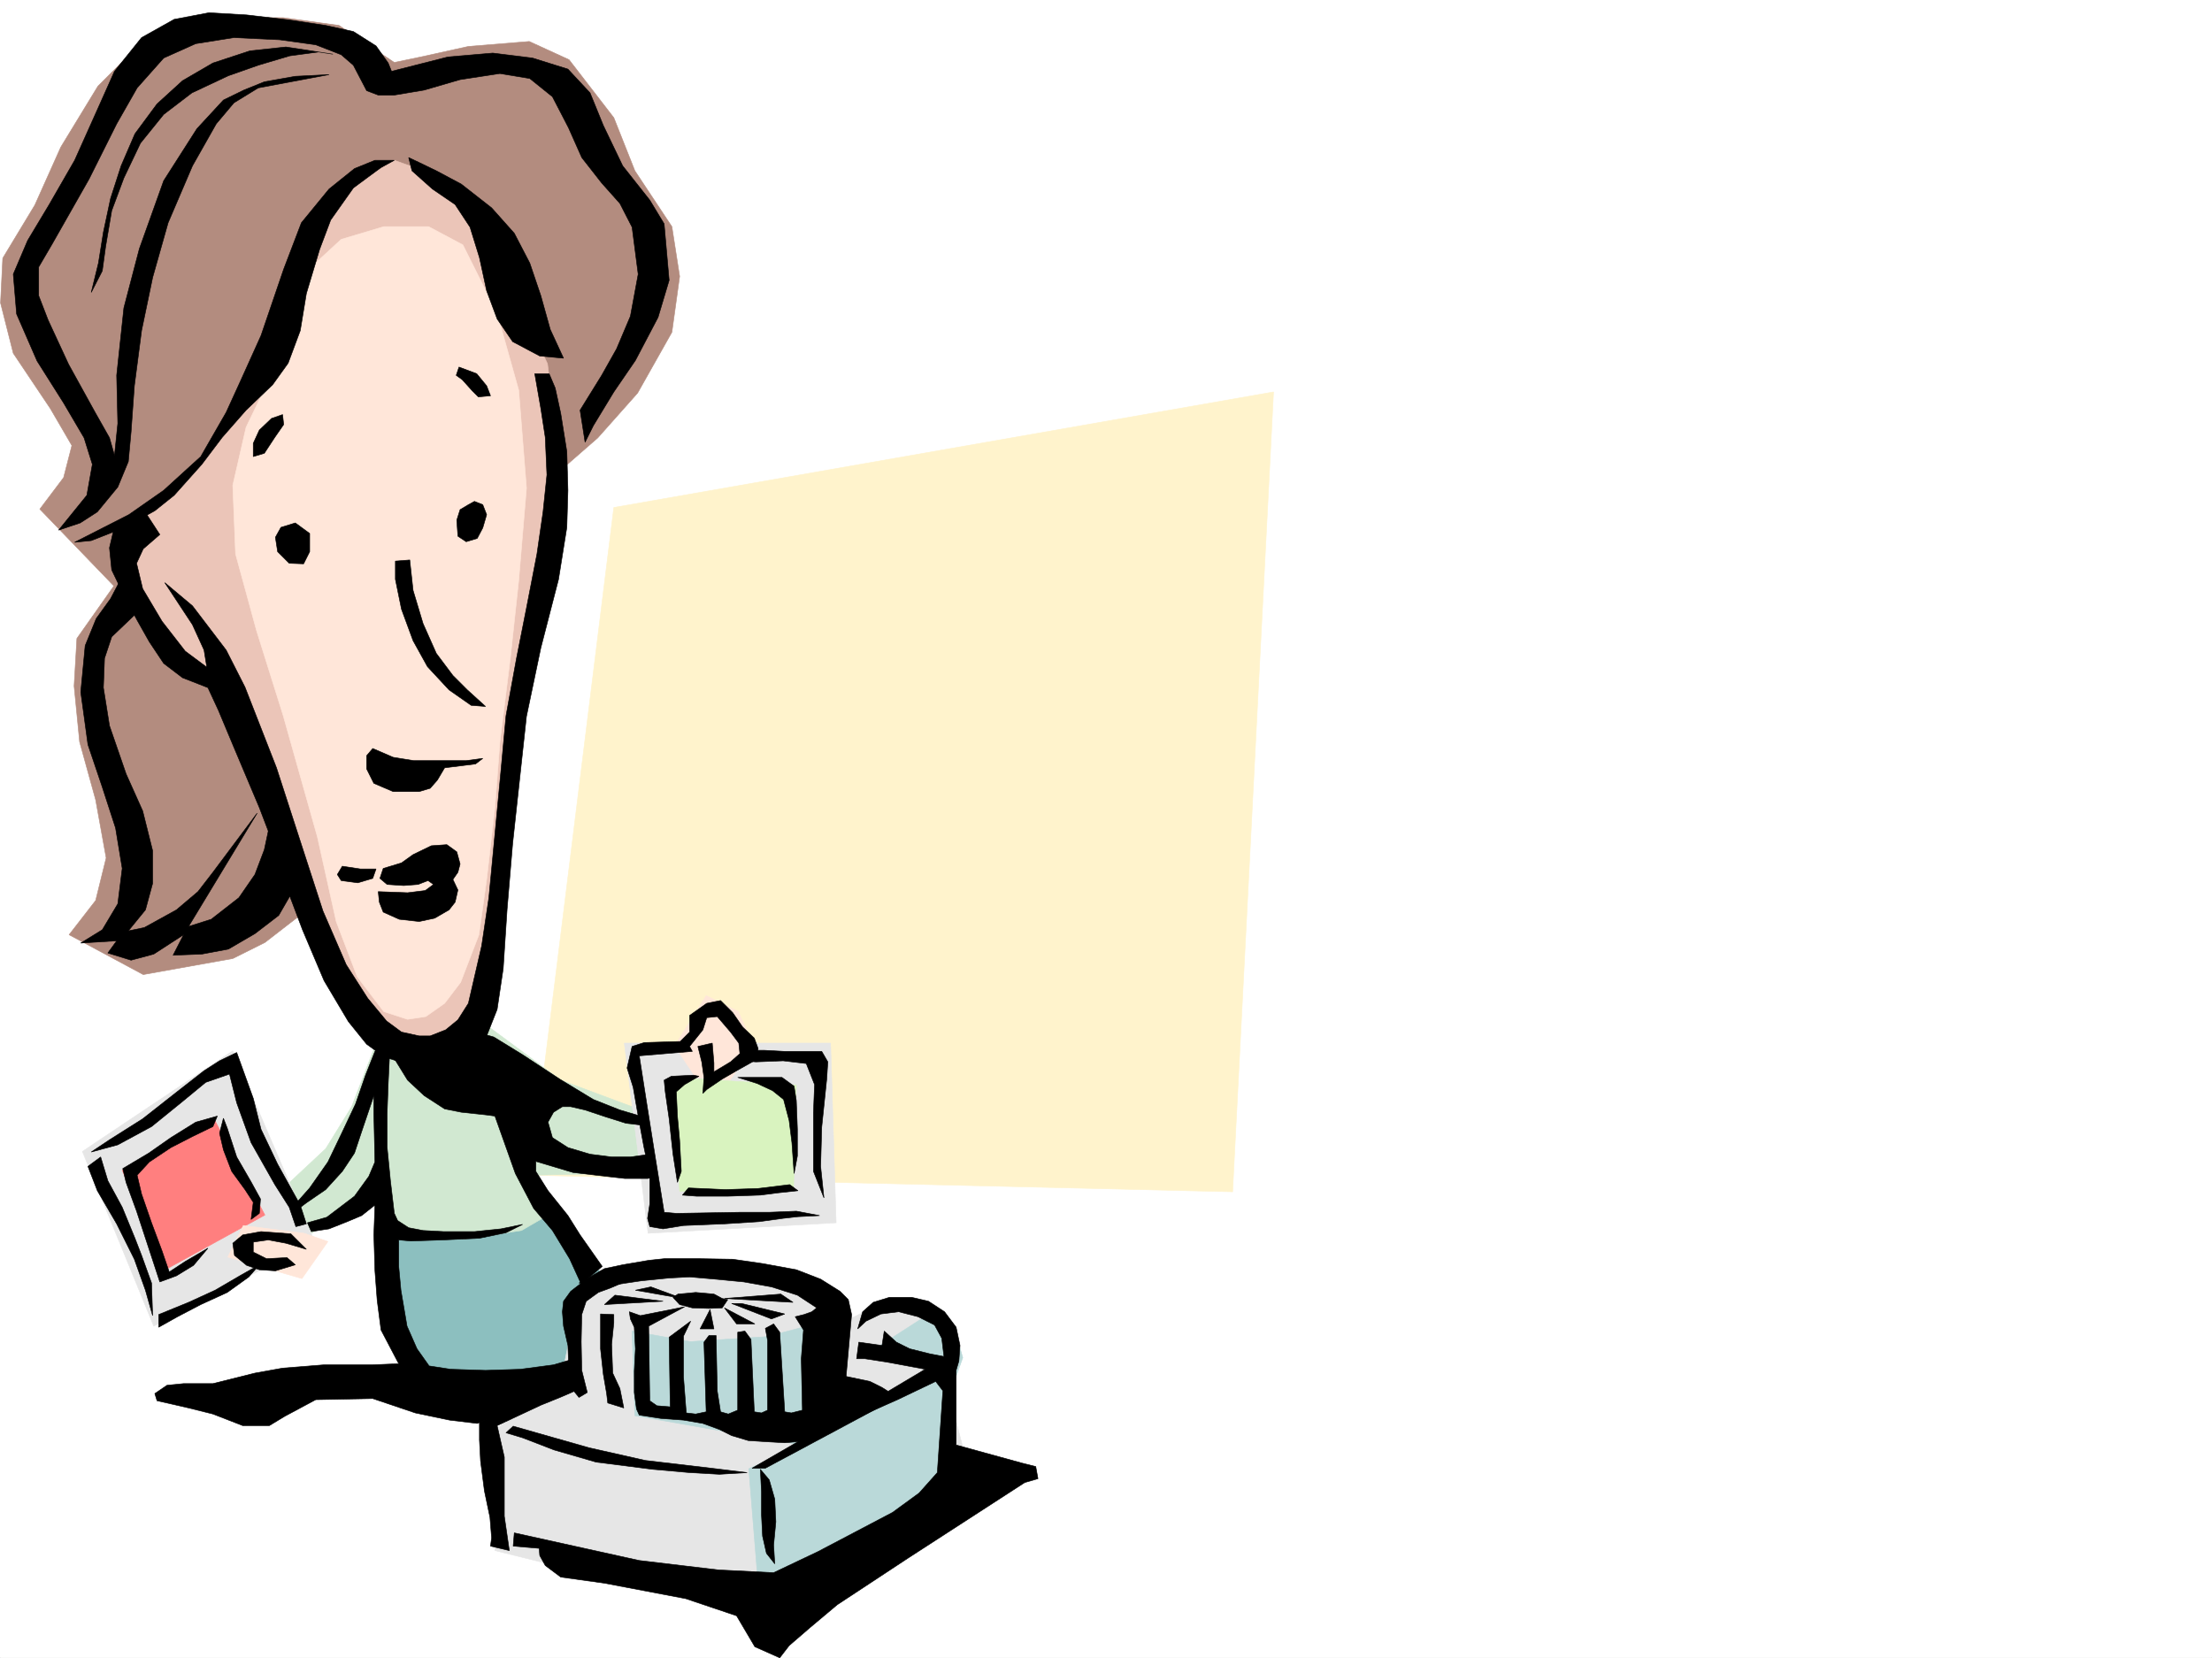 <svg xmlns="http://www.w3.org/2000/svg" width="2997.016" height="2246.636"><rect width="100%" height="100%" fill="#333333" stroke="none"/><defs><clipPath id="a"><path d="M0 0h2997v2244.137H0Zm0 0"/></clipPath></defs><path fill="#fff" d="M0 2246.297h2997.016V0H0Zm0 0"/><g clip-path="url(#a)" transform="translate(0 2.16)"><path fill="#fff" fill-rule="evenodd" stroke="#fff" stroke-linecap="square" stroke-linejoin="bevel" stroke-miterlimit="10" stroke-width=".743" d="M.742 2244.137h2995.531V-2.16H.743Zm0 0"/></g><path fill="#fff3cc" fill-rule="evenodd" stroke="#fff3cc" stroke-linecap="square" stroke-linejoin="bevel" stroke-miterlimit="10" stroke-width=".743" d="m831.656 687.613 893.867-156.558-55.445 1083.816-950.793-22.484Zm0 0"/><path fill="#8cbfbf" fill-rule="evenodd" stroke="#8cbfbf" stroke-linecap="square" stroke-linejoin="bevel" stroke-miterlimit="10" stroke-width=".743" d="m523.746 1664.293-3.754 110.887 42.696 104.082 261.5-7.465 7.468-122.11L735 1614.126l-140.094 14.234Zm0 0"/><path fill="#d1e8d1" fill-rule="evenodd" stroke="#d1e8d1" stroke-linecap="square" stroke-linejoin="bevel" stroke-miterlimit="10" stroke-width=".743" d="m512.484 1405.879-35.972 93.644-35.192 56.93-57.71 53.918 32.218 64.438 89.93-53.957 10.48 57.671h114.64l75.657-11.222 42.7-24.711-28.465-50.203 171.609-3.715-17.984-82.422-114.641-42.7-121.406-89.85zm0 0"/><path fill="#e6e6e6" fill-rule="evenodd" stroke="#e6e6e6" stroke-linecap="square" stroke-linejoin="bevel" stroke-miterlimit="10" stroke-width=".743" d="m1204.047 1760.945-56.93 28.426-17.988-42.656-110.887-32.219h-97.398l-89.188 10.48-46.449 21.739-25.453 125.082-92.902 68.148L670.566 2101l361.907 89.852 279.488-200.739-35.973-140.058-7.508-78.63zm0 0"/><path fill="#bad9d9" fill-rule="evenodd" stroke="#bad9d9" stroke-linecap="square" stroke-linejoin="bevel" stroke-miterlimit="10" stroke-width=".743" d="m1250.496 1785.656-67.41 43.442 92.902 24.71-143.105 64.399-11.262-128.836-82.422 21.742-104.12 6.723-78.673-14.23 3.754 114.601 225.492 39.727-71.164 32.18 14.235 175.284 253.992-153.546 7.508-132.59 14.23-39.684-10.476-35.973zm0 0"/><path fill="#e6e6e6" fill-rule="evenodd" stroke="#e6e6e6" stroke-linecap="square" stroke-linejoin="bevel" stroke-miterlimit="10" stroke-width=".743" d="M845.89 1413.387h279.485l7.508 243.437-254.774 14.23zm-734.261 146.82 203.789-136.34 110.89 258.41-218.023 114.602zm0 0"/><path fill="#d9f3bf" fill-rule="evenodd" stroke="#d9f3bf" stroke-linecap="square" stroke-linejoin="bevel" stroke-miterlimit="10" stroke-width=".743" d="m910.328 1459.836 168.598 10.48-3.754 140.055-154.328 3.754zm0 0"/><path fill="#ff7f7f" fill-rule="evenodd" stroke="#ff7f7f" stroke-linecap="square" stroke-linejoin="bevel" stroke-miterlimit="10" stroke-width=".743" d="M290.707 1517.512 165.59 1585.66l56.93 135.563 136.378-74.88zm0 0"/><path fill="#ffe6d9" fill-rule="evenodd" stroke="#ffe6d9" stroke-linecap="square" stroke-linejoin="bevel" stroke-miterlimit="10" stroke-width=".743" d="m412.074 1671.055-82.422-10.477-20.957 42.695 100.407 29.208 35.191-50.204zm502.004-253.915 42.738-68.152 43.442 21.703 20.957 46.45-32.219 46.41-46.453-3.715zm0 0"/><path fill="#b38c7f" fill-rule="evenodd" stroke="#b38c7f" stroke-linecap="square" stroke-linejoin="bevel" stroke-miterlimit="10" stroke-width=".743" d="m756.742 639.676 53.215-46.45 53.918-60.683 46.453-82.383 10.516-75.66-10.516-67.41-50.168-75.656-28.504-71.907-60.683-78.629-53.918-24.71-82.422 6.722-64.438 14.235-35.972 7.507-74.914-50.207-75.7-10.476h-78.668l-64.437 14.23-57.672 28.465-50.203 50.168-50.207 82.422-35.227 78.629-43.441 71.906-3.012 60.684 17.242 68.152 50.207 74.914 29.207 50.164-11.222 43.442-32.219 42.695 100.371 104.125-50.164 71.16-3.754 64.398 7.465 75.66 21.742 78.63 14.23 78.667-14.23 57.676-35.972 46.41 100.41 53.957 121.363-21.738 43.48-21.7 46.454-35.972 46.449-89.148zm0 0"/><path fill="#ebc5b8" fill-rule="evenodd" stroke="#ebc5b8" stroke-linecap="square" stroke-linejoin="bevel" stroke-miterlimit="10" stroke-width=".743" d="m534.223 217.2-74.914 46.452-47.235 71.903-24.71 68.152-32.22 100.371-42.695 67.406-61.465 71.907-56.93 42.695-17.988 50.207-7.468 39.687 29.21 78.63 92.899 71.906 46.453 78.668 57.711 128.832 38.945 164.77 75.657 122.108 56.968 14.231 57.672-11.258 42.739-60.644 10.476-110.887 7.508-164.77 21.7-186.507 38.984-143.067 14.234-118.316-17.988-146.82-50.204-107.094-46.453-111.633-50.203-35.188zm0 0"/><path fill="#ffe6d9" fill-rule="evenodd" stroke="#ffe6d9" stroke-linecap="square" stroke-linejoin="bevel" stroke-miterlimit="10" stroke-width=".743" d="m519.992 307.09-57.71 17.246-38.946 35.93-32.219 71.906-28.465 86.137-29.246 60.683-17.988 78.633 3.754 92.898 28.465 104.086 35.972 114.602 46.454 164.805 25.492 114.605 28.465 74.875 35.972 47.195 32.219 10.477 24.71-3.754 25.493-17.945 21.7-28.465 24.75-64.438 10.48-74.875 11.222-97.398 6.762-89.11 14.234-114.601 11.223-104.125 10.516-125.082-10.516-132.586-29.21-104.086-46.45-92.898-46.45-24.715zm0 0"/><path fill-rule="evenodd" stroke="#000" stroke-linecap="square" stroke-linejoin="bevel" stroke-miterlimit="10" stroke-width=".743" d="M496.766 122.852 478.78 88.367l-16.5-14.234-34.449-13.45-48.719-6.765-62.168-2.969-51.691 8.211-43.48 19.469-35.97 40.469-27.722 48.68-37.457 74.917-50.207 88.364-17.984 30.734v38.941L65.18 433.7l27.722 59.899 35.973 65.18 19.469 34.449 6.765 23.968 4.496-43.441-1.523-65.18 9.734-91.379 20.997-80.152 32.96-92.121 44.965-70.418 35.973-38.945 27.723-13.489 27.722-11.222 41.953-7.47 45.707-2.265-95.91 17.985-32.96 20.215-23.97 28.464-32.218 56.93-33 77.145-20.957 74.132-14.977 71.907-9.773 74.914-4.457 62.172-3.754 40.468-14.235 34.446-27.722 33.703-23.223 14.976-29.25 9.735 38.242-47.192 7.47-41.953-11.224-35.933-27.722-47.196-35.973-56.93-27.719-63.656-4.5-53.918 19.473-45.707 29.207-48.68 34.488-59.94 32.22-71.903 21.737-48.68 36.715-45.668 44.184-24.754 47.195-8.953 50.945 2.973 57.711 6.765 49.461 7.465 37.461 8.254 30.692 19.469 16.5 23.227 4.496 11.222 76.441-19.472 60.684-5.239 53.918 6.723 47.976 15.016 29.95 32.18 17.988 44.183 26.234 54.699 36.715 46.453 19.473 32.18 6.765 76.398-15.015 50.207-30.696 58.414-29.246 42.696-27.722 45.672-11.22 22.48-6.765-43.441 29.246-47.192 20.215-35.933 18.73-44.223 10.516-56.89-8.25-63.692-16.5-32.18-24.71-27.722-26.977-34.45-17.989-40.464-21.738-41.958-30.695-24.71-40.469-6.723-53.957 8.25-48.68 14.191-40.468 6.766h-21.739zm0 0"/><path fill-rule="evenodd" stroke="#000" stroke-linecap="square" stroke-linejoin="bevel" stroke-miterlimit="10" stroke-width=".743" d="m387.363 63.656-48.718 5.239-50.165 16.5-41.21 23.968-34.489 31.438-29.949 40.469-18.73 43.437-14.27 44.184-9.738 45.707-6.723 41.918-9.738 39.722 14.976-29.207 4.496-32.96 8.25-48.68 16.461-44.223 22.485-47.191 31.472-38.946 38.204-29.207 49.46-23.226 40.47-14.23 42.695-12.708 38.984-5.242 19.473 2.973zm128.875 163.281-37.457 27.723-30.734 43.438-14.977 39.726-17.984 59.903-8.25 50.164-16.461 44.222-20.996 29.207-35.973 34.446-32.218 36.718-27.723 36.676-37.457 41.953-26.235 20.957-40.43 22.48-45.71 17.989-22.48 2.227 73.429-37.418 47.191-32.961 50.207-45.707 34.446-59.903 19.512-42.695 27.722-61.426 30.692-89.89 24.007-62.914 37.457-45.707 34.45-27.684 27.722-11.262h26.235zm41.953 4.497 27.723 24.71 30.73 20.997 20.215 30.695 12.746 41.21 9.739 44.927 14.23 38.199 21 30.734 36.715 19.469 32.215 2.973-17.984-38.942-12.747-45.672-14.976-44.218-20.996-40.43-30.73-34.45-41.176-32.218-33.743-17.984-23.226-11.223-14.23-6.727zm-200.035 382.75 14.23-21.7 11.966-17.246-1.485-13.488-14.976 5.238-16.5 15.758-8.25 17.95v17.984zm263.731-116.832 23.968 8.992 13.489 16.46 5.238 13.493-16.46 1.484-8.25-8.21-13.49-15.016-8.25-5.98zm0 0"/><path fill-rule="evenodd" stroke="#000" stroke-linecap="square" stroke-linejoin="bevel" stroke-miterlimit="10" stroke-width=".743" d="m724.523 506.344 8.25 47.195 5.98 38.945 2.27 50.907-5.238 50.203-8.25 56.93-14.234 73.39-13.489 68.152-14.234 77.887-6.762 73.43-8.25 86.883-8.21 86.136-9.739 65.141-17.984 77.926-14.235 22.441-16.5 13.492-20.996 8.25h-14.976l-23.965-5.242-20.215-14.973-25.496-30.734-29.207-45.668-31.477-72.648-29.207-89.89-33.742-104.126-42.699-109.36-25.492-50.167-45.668-59.938-37.496-31.437 37.496 56.93 15.719 34.445 3.753 23.226-29.246-21.738-31.437-40.43-26.238-44.222-8.25-34.45 8.996-19.468 22.48-19.473-20.996-32.219-41.21 24.75-5.985 25.453 3.011 29.954 17.989 37.457 16.46 30.691 16.5 29.25 19.47 29.207 25.496 19.473 34.445 13.449 14.234 30.73 20.996 50.168 34.446 81.641 21.742 56.93 17.242 56.93 19.473 51.687 29.207 68.894 32.96 55.446 24.75 30.691 23.97 17.246 41.953 13.489 21.738-1.524 24.715-3.715 20.996-9.738 29.207-26.977 14.23-35.972 8.25-55.406 5.242-80.153 7.508-89.11 18.727-172.277 19.472-92.898 23.97-92.863 11.26-70.422 1.485-50.164-1.484-52.434-8.25-51.687-7.508-34.45-8.25-19.472zm0 0"/><path fill-rule="evenodd" stroke="#000" stroke-linecap="square" stroke-linejoin="bevel" stroke-miterlimit="10" stroke-width=".743" d="m400.11 708.57-19.473 5.98-7.504 13.493 3.008 19.473 15.718 15.714 19.473.747 8.25-16.461v-24.711zm234.523-24.71-11.262 6.726-4.496 14.23 1.523 21.739 11.223 7.468 14.977-4.496 7.507-14.23 5.239-17.95-5.239-13.488-11.261-4.496zm-79.453 74.874 4.496 41.211 13.492 44.926 17.984 40.469 22.485 29.953 19.468 19.473 24.754 22.48-19.511-1.523-29.953-20.957-29.208-31.438-19.511-35.23-15.715-42.696-8.25-40.43v-24.71zm-50.164 255.442 27.722 11.965 27.723 4.496h71.16l22.484-3.012-9.738 7.508-17.984 2.27-23.969 2.968-9.734 16.504-9.778 11.219-14.976 4.496h-35.188l-26.238-11.22-9.734-19.512v-17.949zm-41.211 159.527 24.71 3.754h20.958l-4.457 12.707-20.254 6.023-22.48-3.011-5.243-8.25zm55.441 3.012 24.715-7.508 15.715-11.223 24.75-12.004 20.96-1.484 13.489 9.734 4.496 16.461-2.973 11.262-6.761 9.738 6.761 14.23-3.753 16.462-8.25 10.48-19.47 11.262-21 4.496-26.976-3.012-21.703-9.738-5.277-13.488-1.485-14.23 39.727 1.484 23.965-2.973 11.222-8.25-7.468-5.238-13.489 5.238-19.472 1.488-22.48-1.488-9.739-8.25zM149.832 811.168l-19.473 26.98-14.976 36.715-5.98 62.91 9.734 71.164 19.472 57.672 17.985 55.407 8.996 54.699-5.985 47.937-20.996 35.188-29.207 17.988 48.68-3.012-11.965 16.5 31.477 9.735 30.691-8.25 40.469-26.235-14.23 27.723 38.94-1.488 35.973-6.762 35.973-20.957 32.219-24.71 22.48-38.946-32.218-95.875-9.735 45.672-12.746 33.703-21.742 31.476-37.457 29.207-30.73 9.735 92.94-153.543-59.94 80.152-20.254 26.2-29.207 24.71-43.48 23.969-21.7 4.496 23.223-28.465 9.738-35.933v-44.184l-13.492-53.957-22.48-50.164-22.485-65.184-8.25-51.687 1.527-39.688 9.734-29.207 33.704-32.218-18.727-50.91zM394.09 1671.8l-40.43-3.01-24.75 4.495-13.492 11.262 2.27 16.46 16.46 13.49 17.243 5.98 21.742 1.488 26.976-8.211-11.261-9.738-27.72 1.488-17.987-8.992v-13.492l20.254-2.97 23.968 4.497 27.723 8.21zm-73.39-245.667 22.44 62.168 10.52 41.918 22.48 47.191 30.696 55.445 8.25 25.454-14.234 3.753-8.993-26.234-19.472-30.695-32.215-56.93-19.473-53.918-9.777-38.945-32.219 11.222-29.95 24.711-43.44 35.23-45.708 24.712-35.972 9.734 24.71-16.5 44.966-28.465 45.71-35.933 37.458-29.207 20.996-13.489zm-201.563 154.289 12.746 32.96 26.199 44.927 23.969 47.937 15.012 41.953 9.738 34.45-1.488-44.184-13.489-37.457-8.992-23.227-17.242-41.953-19.473-35.934-9.738-32.218zm0 0"/><path fill-rule="evenodd" stroke="#000" stroke-linecap="square" stroke-linejoin="bevel" stroke-miterlimit="10" stroke-width=".743" d="m166.332 1583.395 35.227-20.957 29.953-20.958 33.742-21 29.207-8.21-5.98 14.234-27.723 13.45-29.246 15.015-29.207 19.472-16.5 17.946 6.02 25.492 13.487 38.945 14.235 38.2 9.734 28.464 21.703-14.23 30.73-17.988-19.472 23.226-23.222 14.23-22.485 8.254-31.476-95.875-14.23-38.984zm141.621-54.665 12.746 38.946 19.473 33.703 12.746 23.227-1.527 19.472-11.22 8.25 2.97-23.226-11.223-17.243-17.984-24.71-11.223-29.208-5.238-22.484 5.238-20.215zm-92.903 252.43 40.43-16.5 35.973-16.46 35.969-20.958 23.969-13.488-14.23 16.46-29.208 20.997-35.973 16.46-31.476 16.462-25.453 14.234zm0 0"/><path fill-rule="evenodd" stroke="#000" stroke-linecap="square" stroke-linejoin="bevel" stroke-miterlimit="10" stroke-width=".743" d="m402.34 1629.102 17.242-19.473 24.711-35.188 17.988-37.46 19.469-41.212 13.492-38.94 12.746-32.22 20.996-19.472-3.011 62.91-1.485 41.215v44.926l4.496 45.706 5.239 44.184 4.496 9.735 14.976 9.734 19.473 3.754 27.723 1.488h41.953l35.972-3.715 29.246-6.023-22.484 11.262-35.973 7.468-48.714 2.27-44.184 1.484-16.5-1.484v35.93l3.008 32.218 8.25 48.68 13.492 30.695 16.461 23.223 29.207 4.5 47.234 1.523 47.192-1.523 44.965-5.984 27.722-8.25v35.23l-131.14 52.434-37.457-4.5-46.453-9.735-57.672-19.473-77.184 1.489-41.953 22.48-20.996 12.707H328.91l-40.43-15.718-33-8.25-42.699-9.735-3.008-9.734 16.5-11.223 22.48-2.27h39.727l56.93-14.23 37.457-6.726 56.188-4.497h65.18l35.972-1.484-23.969-45.707-5.242-40.43-3.008-39.726-1.488-48.68 1.488-40.43-17.988 14.23-19.469 8.212-24.715 9.777-24.003 3.715-5.243-11.965 26.239-7.508 37.457-28.464 19.472-26.942 8.25-19.469-1.488-65.18v-24.71l-16.5 48.676-9.734 29.21-16.461 24.711-22.485 24.711-26.234 17.985-14.977 11.261zm0 0"/><path fill-rule="evenodd" stroke="#000" stroke-linecap="square" stroke-linejoin="bevel" stroke-miterlimit="10" stroke-width=".743" d="m534.223 1434.344 17.988 29.207 22.48 21 27.723 17.984 22.48 4.496 34.45 3.715 11.222 1.523 27.72 77.887 24.753 47.196 25.453 29.949 23.223 38.203 15.758 34.445 28.465-23.968-29.989-42.696-16.46-26.2-26.981-33.702-16.5-26.234v-13.493l50.207 15.016 31.472 3.715 38.985 4.496h30.691l8.25-1.485-5.238-31.476-26.234 3.754h-25.457l-29.246-3.754-29.95-8.953-20.996-13.488-5.984-21 7.508-13.45 11.964-7.508h11.262l19.473 4.497 29.207 9.738 26.234 8.25 24.711 2.969v-11.22l-32.96-9.737-35.973-14.23-45.707-27.724-50.165-32.96-38.984-23.97-29.207-8.21-55.445 26.195-55.442-13.488zm0 0"/><path fill-rule="evenodd" stroke="#000" stroke-linecap="square" stroke-linejoin="bevel" stroke-miterlimit="10" stroke-width=".743" d="m921.586 1411.16 12.746-12.75v-22.48l23.227-16.461 18.73-3.754 16.461 16.46 13.488 19.474 15.758 15.011 5.238 14.235-5.238 16.46-24.008 13.489-19.472 11.222-20.957 14.235-5.239 5.238 1.485-21.703-3.012-20.996-5.238-20.957 19.472-4.496 2.266 26.98v11.965l22.484-13.492 12.707-11.219-1.484-14.234-11.223-14.977-17.984-20.996-14.234 1.527-5.239 16.461-17.988 22.48 3.715 6.727-71.902 6.02 9.734 62.172 9.734 61.387 14.235 88.402 16.5 1.488 86.136-1.488h39.727l36.715-1.484 31.476 5.98-29.25 1.488-20.214 2.266-32.215 4.457-47.196 3.012-55.445 2.27-27.719 4.495-17.988-3.011-3.012-11.223 3.012-19.508v-38.945l-8.25-39.688-7.469-40.43-6.761-38.94-8.25-26.24 6.761-29.206 16.461-5.238zm0 0"/><path fill-rule="evenodd" stroke="#000" stroke-linecap="square" stroke-linejoin="bevel" stroke-miterlimit="10" stroke-width=".743" d="m1035.484 1423.121 27.723 1.488h50.164l8.25 14.23-1.484 23.227-6.766 65.18-1.484 53.176 4.496 42.7-14.23-35.974v-79.375l1.484-38.199-11.223-28.465-31.476-3.754-36.715 1.485-19.47-1.484 17.985-14.235zm-95.91 33.707-29.992 1.484-9.734 5.239 1.484 15.758 5.281 36.675 5.239 47.938 5.98 38.2 5.242-14.974-2.23-41.917-3.012-32.961-1.484-32.961 11.222-9.735 19.473-11.262zm0 0"/><path fill-rule="evenodd" stroke="#000" stroke-linecap="square" stroke-linejoin="bevel" stroke-miterlimit="10" stroke-width=".743" d="M999.512 1459.836h59.941l16.461 11.965 3.012 19.473 1.484 38.945v35.972l-4.496 23.965-2.973-41.953-3.75-29.95-7.507-28.464-14.977-12.004-20.996-9.738zm-66.703 149.793 50.203 2.23 44.222-1.488 42.7-5.238 11.218 8.25-27.718 2.972-23.227 3.012-44.184 1.485H944.07l-19.472-1.485zm-148.344 128.836 34.484-19.473 24.711-5.238 35.23-6.023 20.958-2.227h48.718l44.184.742 41.21 5.98 44.966 8.25 32.96 12.75 26.235 16.461 11.223 11.258 4.496 20.215-7.469 83.871 32.219 6.766 16.46 8.21 8.25 5.24 50.208-29.95-52.473-9.738-29.207-4.497h-11.222l2.972-22.44 31.473 4.495 3.012-19.512 16.46 15.016 17.989 8.953 26.976 6.762 19.473 3.754-2.973-24.75-9.734-17.946-22.484-11.261-26.235-6.727-23.969 3.012-20.253 9.738-11.223 10.477 6.726-23.227 14.27-12.746 21.703-6.723h30.73l22.485 5.239 21.738 14.23 15.719 20.961 5.238 24.75-1.484 20.957-3.754 12.746v101.114l89.89 24.71 17.989 4.497 3.008 16.46-17.985 5.239-157.34 101.894-96.652 63.657-37.46 31.437-27.72 23.969-12.75 16.5-33.703-14.977-24.75-41.953-68.933-23.226-110.106-20.957-59.195-8.25-21-15.72-7.465-13.487-.785-9.739-35.188-3.011 1.485-17.946 169.344 37.418 107.132 12.746 74.914 3.754 59.942-28.465 101.152-53.175 35.973-26.235 24.71-27.722 7.509-110.848-9.739-12.707-51.687 24.71-98.184 43.438.785-83.125v-66.664l-12.004-17.988-26.238-17.242-35.187-11.223-37.461-6.723-38.98-3.753-34.45-3.012-27.719 1.484-37.5 3.754-45.668 6.766zm0 0"/><path fill-rule="evenodd" stroke="#000" stroke-linecap="square" stroke-linejoin="bevel" stroke-miterlimit="10" stroke-width=".743" d="m789.703 1736.98-16.46 12.707-9.74 13.489-1.523 14.23 1.524 19.473 5.984 26.238.742 20.957v32.219l-16.5.742-104.125 50.164v23.969l1.489 28.465 5.238 40.469 7.508 35.933 2.23 27.723-1.488 11.219 25.492 6.023-6.761-46.453v-80.152l-5.985-26.2-3.754-16.5 59.2-27.718 27.722-11.223 17.242-7.508 6.727 8.25 11.258-6.726-7.504-29.95-.746-38.984.746-36.676 5.98-17.984 16.5-11.965 16.461-6.02 44.965-19.472zm0 0"/><path fill-rule="evenodd" stroke="#000" stroke-linecap="square" stroke-linejoin="bevel" stroke-miterlimit="10" stroke-width=".743" d="M813.672 1780.418v47.156l3.754 34.485 4.496 26.199 1.523 12.746 21.703 6.723-5.242-26.196-9.734-20.996-1.488-38.945 2.972-29.207v-11.223zm38.98-3.012 1.489 9.738 5.238 11.223 1.523 29.207-1.523 29.988v29.208l3.012 22.445 3.754 8.25 29.207 4.496 30.73 2.266 26.238 4.5 22.442 8.21 16.5 8.25 22.484 6.723 23.227 1.528 26.234 1.484 17.945-1.484-62.168 35.93h17.989l159.605-85.391-68.191-17.207-5.239-105.61-15.015-10.476-8.211 6.722-10.52 3.754-11.96 2.973 11.218 17.988-3.008 38.941 1.524 69.676-14.977 3.754-8.992-1.523-6.766-107.84-8.25-11.262-11.218 6.024 3.008 16.46v94.387l-8.25 3.754-9.735-1.523-4.496-98.102-8.25-11.262-9.738 1.524v105.61l-12.746 5.238-10.477-3.008-4.496-28.465-1.527-74.879h-9.735l-6.726 8.996 3.011 94.348-14.273 3.008-12.707-1.485-3.754-48.719v-55.402l9.738-20.215-29.207 21.7 1.485 94.386-17.985-1.484-9.738-6.766-1.484-101.113 48.68-26.195-59.942 11.965zm0 0"/><path fill-rule="evenodd" stroke="#000" stroke-linecap="square" stroke-linejoin="bevel" stroke-miterlimit="10" stroke-width=".743" d="m1004.754 1766.188 58.453 14.23-17.984 6.726-53.961-20.957zm-23.227 5.98 41.211 21.7h-24.75zm-19.472 2.23-13.489 26.235h18.727zm-63.692-11.222-79.414 4.496 14.235-12.746zm-37.461-14.976 63.696 11.222-42.735-15.719zm120.625 11.222 92.903 5.238-16.5-11.219zm0 0"/><path fill-rule="evenodd" stroke="#000" stroke-linecap="square" stroke-linejoin="bevel" stroke-miterlimit="10" stroke-width=".743" d="m967.293 1753.441-24.75-2.23-14.973 1.484-8.992.746-6.726 4.497 8.992 9.734 17.203 4.496 22.484.742 17.985-.742 7.507-11.223-7.507-1.523zm-271.977 179 102.637 29.207 76.442 17.243 89.148 10.476 48.719 5.985-37.5 2.27-40.43-2.27-50.203-4.458-76.442-9.738-56.93-16.5-42.695-16.46-22.484-6.762zm346.894 72.684 7.509 26.2 1.484 30.69-3.012 31.477 1.528 25.453-11.262-14.23-5.238-23.227-1.489-29.207v-30.695l-1.523-30.692zm0 0"/></svg>
